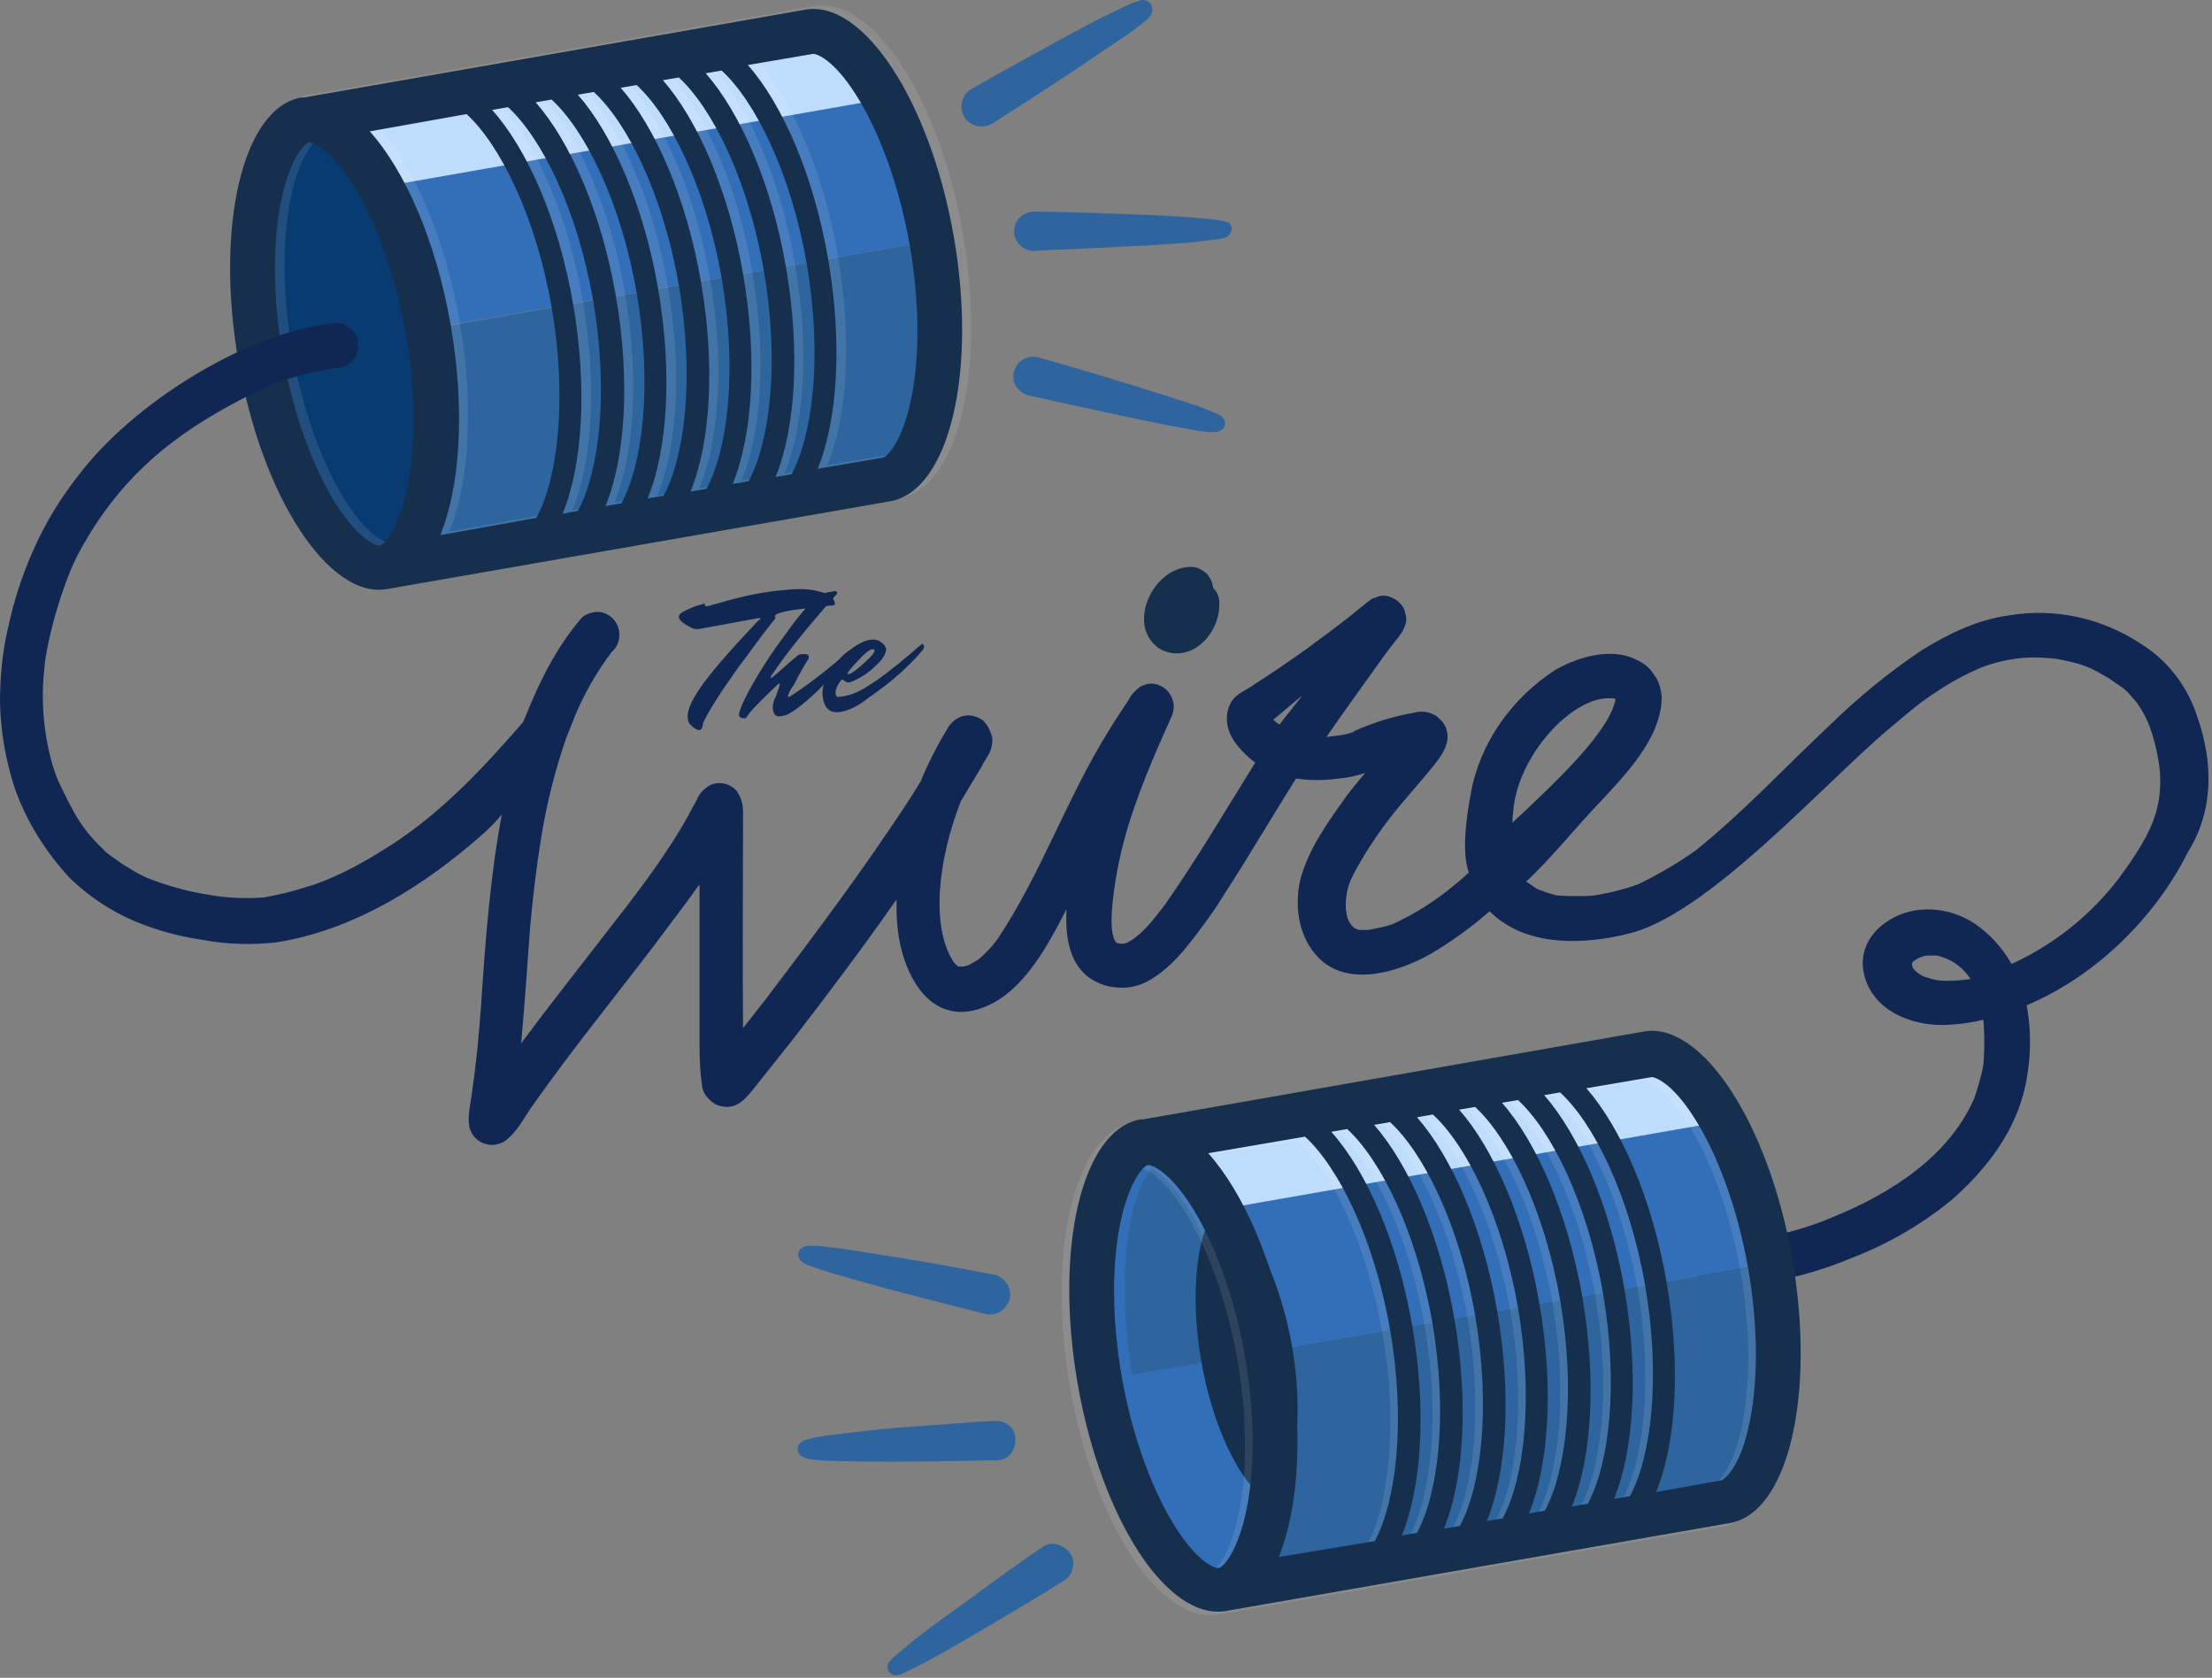 <svg width="542" height="411" viewBox="0 0 542 411" fill="none" xmlns="http://www.w3.org/2000/svg">
<rect x="0" y="0" width="542" height="411" fill="#808080" stroke="none"/>
<path d="M86.377 83.668C85.192 78.756 77.909 77.909 76.046 82.821C74.183 86.208 77.062 90.612 80.957 90.612C81.804 90.612 82.651 90.442 83.498 90.103C84.345 89.765 85.022 89.257 85.53 88.579C86.038 87.902 86.377 87.224 86.547 86.377C86.547 85.361 86.547 84.514 86.377 83.668Z" fill="black"/>
<path d="M83.327 27.775L64.527 31.84L69.27 86.715L110.426 79.602L83.327 27.775Z" fill="#333176"/>
<path d="M225.767 59.447L105.178 80.618L103.484 138.033L220.856 117.371L227.63 86.715L225.767 59.447Z" fill="#2E659E"/>
<path d="M201.379 7.113L86.887 26.59L103.485 80.788L225.767 59.448L220.517 34.043L201.379 7.113Z" fill="#336FB8"/>
<path d="M80.959 126.01C74.522 116.525 69.442 102.468 66.732 87.394C64.022 72.32 64.191 57.416 67.07 46.238C69.611 35.907 73.337 33.197 74.184 33.027H74.353C75.539 33.197 79.773 34.89 85.193 43.02C91.629 52.505 96.71 66.562 99.419 81.636C102.129 96.709 101.96 111.613 99.081 122.792C96.54 133.123 92.814 135.833 91.967 135.833C91.29 136.002 86.886 134.647 80.959 126.01Z" fill="white"/>
<path d="M79.602 128.718C72.489 118.556 66.73 103.483 64.021 87.393C61.311 71.303 61.48 55.213 64.698 43.358C67.747 32.349 71.981 29.3 72.828 29.131H73.166C74.521 29.3 79.264 30.994 85.361 39.801C92.474 49.963 98.233 65.037 100.942 80.957C103.822 97.047 103.483 113.137 100.265 124.992C97.216 136.001 92.982 139.05 92.135 139.219C91.119 139.389 86.038 138.034 79.602 128.718Z" fill="white"/>
<path d="M79.772 128.549C72.659 118.387 66.9 103.313 64.19 87.393C61.311 71.303 61.65 55.213 64.868 43.358C67.916 32.349 72.15 29.3 72.997 29.131H73.336C74.691 29.3 79.433 30.994 85.53 39.801C92.644 49.963 98.402 65.037 101.112 81.126C103.991 97.216 103.653 113.306 100.435 125.162C97.386 136.171 93.152 139.219 92.305 139.389C91.458 139.389 86.377 138.034 79.772 128.549Z" fill="#083B71"/>
<path d="M77.91 28.962L92.814 45.898L216.622 24.219L198.838 7.113L77.91 28.962Z" fill="#BEDDFC"/>
<path opacity="0.1" d="M235.927 57.247C230.169 24.051 213.74 -1.016 199.514 1.525L76.892 23.035C76.723 23.035 76.384 23.035 76.215 23.035C61.818 25.575 55.044 54.537 60.802 87.733C66.561 120.928 82.989 145.995 97.216 143.454L220.515 121.945C234.911 119.404 241.686 90.442 235.927 57.247ZM110.088 130.244C115 118.219 116.185 99.249 112.628 78.756C109.072 58.263 101.45 40.987 92.812 31.334L116.524 27.099C124.653 34.551 133.461 51.996 137.356 74.353C141.251 96.878 138.88 116.356 133.63 126.009L110.088 130.244ZM140.235 124.993C145.147 112.968 146.332 93.999 142.776 73.506C139.219 53.012 131.598 35.737 122.96 26.083L126.855 25.406C134.985 32.858 143.792 50.303 147.687 72.659C151.583 95.185 149.212 114.662 143.961 124.316L140.235 124.993ZM150.567 123.13C155.478 111.105 156.664 92.136 153.107 71.643C149.55 51.149 141.929 33.874 133.461 24.22L137.356 23.543C145.486 30.995 154.293 48.44 158.188 70.796C162.084 93.322 159.712 112.799 154.462 122.453L150.567 123.13ZM161.067 121.437C165.979 109.412 167.165 90.442 163.608 69.949C160.051 49.456 152.43 32.18 143.961 22.526L147.857 21.849C155.986 29.301 164.793 46.746 168.689 69.102C172.584 91.628 170.213 111.105 164.963 120.759L161.067 121.437ZM171.399 119.574C176.31 107.549 177.496 88.579 173.939 68.086C170.382 47.593 162.761 30.317 154.293 20.663L158.188 19.986C166.318 27.438 175.125 44.883 179.02 67.239C182.916 89.765 180.545 109.242 175.294 118.896L171.399 119.574ZM181.73 117.71C186.642 105.685 187.827 86.716 184.271 66.223C180.714 45.73 173.092 28.454 164.624 18.8L168.519 18.123C176.649 25.575 185.456 43.02 189.352 65.376C193.247 87.902 190.876 107.379 185.625 117.033L181.73 117.71ZM192.231 116.017C197.142 103.992 198.328 85.023 194.771 64.529C191.215 44.036 183.593 26.761 175.125 17.107L179.02 16.429C187.15 23.881 195.957 41.326 199.852 63.682C203.748 86.208 201.377 105.685 196.126 115.339L192.231 116.017ZM85.022 123.3C79.094 114.154 74.182 100.604 71.642 86.208C69.101 71.812 69.101 57.416 71.642 46.746C74.013 36.923 77.4 34.213 78.078 34.213H78.247C79.433 34.382 83.328 36.076 88.409 43.867C94.337 53.012 99.249 66.562 101.789 80.958C104.329 95.354 104.329 109.75 101.789 120.42C99.418 130.244 96.031 132.954 95.353 132.954C94.676 132.954 90.441 131.599 85.022 123.3ZM218.652 111.275L202.732 113.984C207.643 101.959 208.829 82.99 205.272 62.497C201.715 42.004 194.094 24.728 185.625 15.074L201.546 12.364C202.223 12.195 206.458 13.55 211.877 22.018C217.805 31.164 222.717 44.714 225.257 59.11C227.798 73.506 227.798 87.902 225.257 98.572C222.717 108.395 219.329 111.105 218.652 111.275Z" fill="white"/>
<path d="M287.755 160.052C294.191 160.391 298.933 153.786 298.764 147.858C298.764 147.181 298.764 146.503 298.425 145.826C298.256 145.148 297.747 144.64 297.239 143.963C297.07 142.608 296.562 141.422 295.546 140.406C294.529 139.559 293.344 138.882 291.989 138.882C285.045 138.712 279.286 146.672 280.472 153.447C280.811 155.141 281.658 156.834 283.013 158.02C284.198 159.206 285.892 159.883 287.755 160.052Z" fill="#162F4D"/>
<path d="M280.303 2.033C281.15 3.388 243.212 27.776 241.857 28.454C241.179 28.793 240.332 28.962 239.655 28.793C238.977 28.623 238.3 28.115 237.792 27.438C237.453 26.76 237.284 25.913 237.453 25.236C237.623 24.558 238.131 23.881 238.808 23.373C240.332 22.526 279.456 0.508 280.303 2.033Z" fill="#2E659E"/>
<path d="M299.947 56.061C299.947 57.754 255.065 59.448 253.371 59.448C252.525 59.448 251.847 59.109 251.339 58.601C250.831 58.093 250.492 57.246 250.492 56.569C250.492 55.722 250.831 55.044 251.339 54.536C251.847 54.028 252.694 53.69 253.371 53.69C254.896 53.69 299.947 54.536 299.947 56.061Z" fill="#2E659E"/>
<path d="M298.256 103.991C297.918 105.516 254.052 95.523 252.358 95.184C251.681 95.015 251.003 94.507 250.495 93.829C250.156 93.152 249.987 92.305 250.156 91.628C250.326 90.95 250.834 90.273 251.511 89.764C252.189 89.426 253.036 89.257 253.713 89.426C255.407 89.934 298.595 102.467 298.256 103.991Z" fill="#2E659E"/>
<path d="M219.159 408.513C218.312 407.158 255.234 381.414 256.42 380.567C257.097 380.229 257.774 380.059 258.621 380.229C259.299 380.398 259.976 380.906 260.484 381.414C260.823 382.092 260.992 382.769 260.992 383.616C260.823 384.293 260.484 384.971 259.807 385.479C258.452 386.326 220.175 409.868 219.159 408.513Z" fill="#2E659E"/>
<path d="M197.48 355.162C197.48 353.638 242.193 350.081 243.887 349.912C244.734 349.912 245.411 350.082 245.919 350.59C246.427 351.098 246.766 351.775 246.936 352.622C246.936 353.469 246.766 354.146 246.258 354.654C245.75 355.163 245.073 355.501 244.226 355.671C242.532 355.84 197.65 356.687 197.48 355.162Z" fill="#2E659E"/>
<path d="M197.311 307.231C197.649 305.707 241.854 313.836 243.378 314.175C244.056 314.345 244.733 314.853 245.072 315.53C245.411 316.208 245.58 316.885 245.411 317.732C245.241 318.409 244.903 319.087 244.225 319.595C243.548 319.934 242.87 320.103 242.193 320.103C240.668 319.595 196.972 308.755 197.311 307.231Z" fill="#2E659E"/>
<path fill-rule="evenodd" clip-rule="evenodd" d="M260.825 13.549C250.663 18.969 240.67 24.727 239.993 25.066C239.823 25.236 239.654 25.405 239.485 25.744C239.485 25.913 239.485 26.252 239.654 26.421C239.823 26.591 239.993 26.76 240.331 26.929C240.501 26.929 240.839 26.929 241.009 26.76C241.178 26.76 241.178 26.591 241.348 26.421C241.686 26.252 242.194 25.913 242.703 25.574C243.888 24.897 245.412 23.881 247.275 22.695C251.002 20.324 255.913 17.106 260.655 13.888C261.502 13.38 262.18 12.872 263.027 12.364C262.349 12.703 261.502 13.041 260.825 13.549ZM281.996 1.016C281.657 0.508 281.149 0.169 280.81 0.169C280.471 1.03348e-05 280.302 0 280.133 0C279.794 0 279.455 1.03348e-05 279.286 0.169C278.778 0.339 278.27 0.508 277.592 0.677C276.407 1.186 274.713 2.032 272.85 2.879C268.954 4.742 263.873 7.452 258.962 10.162C248.969 15.582 238.807 21.34 237.96 21.848C236.775 22.526 236.097 23.542 235.759 24.897C235.42 26.082 235.589 27.437 236.267 28.623C236.944 29.808 237.96 30.486 239.315 30.825C240.501 31.163 241.856 30.994 243.041 30.317C243.888 29.808 253.711 23.542 263.196 17.275C267.938 14.057 272.68 10.839 276.237 8.468C277.931 7.283 279.455 6.097 280.471 5.25C280.979 4.912 281.488 4.404 281.657 4.065C281.826 3.895 281.996 3.726 282.165 3.387C282.165 3.218 282.334 3.049 282.334 2.71C282.334 2.032 282.334 1.524 281.996 1.016ZM277.084 56.23C265.567 55.891 254.05 55.552 253.203 55.552C252.865 55.552 252.695 55.722 252.526 55.891C252.356 56.06 252.187 56.399 252.187 56.569C252.187 56.907 252.356 57.077 252.526 57.246C252.695 57.415 253.034 57.585 253.203 57.585C253.881 57.585 265.567 57.077 276.915 56.399C277.761 56.399 278.778 56.23 279.624 56.23C278.947 56.23 278.1 56.23 277.084 56.23ZM301.303 54.706C301.473 55.044 301.812 55.383 301.812 56.06C301.812 56.738 301.473 57.077 301.303 57.415C301.134 57.585 300.795 57.754 300.795 57.923C300.457 58.093 300.287 58.262 299.948 58.262C299.44 58.431 298.932 58.601 298.255 58.601C296.9 58.77 295.206 58.94 293.004 59.278C288.77 59.617 283.012 60.125 277.253 60.295C265.906 60.972 254.219 61.311 253.373 61.48V59.617V61.48C252.018 61.48 250.832 60.972 249.985 60.125C249.138 59.278 248.461 57.923 248.461 56.738C248.461 55.383 248.969 54.197 249.816 53.35C250.663 52.504 252.018 51.826 253.203 51.826V53.689V51.826C254.05 51.826 265.736 51.996 277.253 52.504C283.012 52.673 288.601 53.012 293.004 53.35C295.206 53.52 296.9 53.689 298.255 53.859C298.932 54.028 299.44 54.028 299.948 54.197C300.118 54.197 300.457 54.367 300.795 54.536C300.965 54.367 301.134 54.536 301.303 54.706ZM253.373 91.289C253.203 91.289 252.865 91.289 252.695 91.458C252.526 91.627 252.356 91.797 252.187 92.135C252.187 92.305 252.187 92.644 252.356 92.813C252.526 92.982 252.695 93.152 253.034 93.321C253.711 93.49 265.059 96.031 276.237 98.402C277.084 98.571 277.931 98.741 278.778 98.91C277.931 98.571 277.084 98.402 276.237 98.063C265.228 94.845 254.05 91.627 253.373 91.289ZM250.663 88.071C251.848 87.393 253.034 87.224 254.389 87.563C255.236 87.732 266.414 90.95 277.423 94.337C282.842 96.031 288.262 97.725 292.327 99.079C294.359 99.757 296.053 100.434 297.239 100.943C297.916 101.281 298.424 101.451 298.763 101.62C298.932 101.789 299.271 101.959 299.44 102.128C299.61 102.298 299.779 102.467 299.948 102.806C300.118 103.144 300.287 103.652 300.118 104.161C299.948 104.838 299.61 105.177 299.271 105.346C298.932 105.515 298.763 105.685 298.594 105.685C298.255 105.854 297.916 105.854 297.747 105.854C297.239 105.854 296.731 105.854 296.053 105.854C294.698 105.685 293.004 105.515 290.803 105.007C286.569 104.33 280.979 103.144 275.39 101.959C264.212 99.588 252.865 97.047 252.018 96.878C250.832 96.539 249.647 95.692 248.969 94.676C248.292 93.49 248.122 92.305 248.461 90.95C248.8 89.934 249.477 88.748 250.663 88.071ZM216.959 311.465C217.806 311.635 218.652 311.973 219.499 312.143C230.339 315.022 241.348 317.732 242.533 318.071C242.703 318.071 243.041 318.071 243.211 317.901C243.38 317.732 243.549 317.563 243.549 317.224C243.549 317.055 243.549 316.716 243.38 316.546C243.211 316.377 243.041 316.208 242.872 316.038C241.686 315.869 230.508 313.667 219.499 311.804C218.822 311.804 217.806 311.635 216.959 311.465ZM220.346 308.078C231.694 309.941 243.041 312.143 243.888 312.312C245.074 312.651 246.09 313.498 246.767 314.514C247.445 315.53 247.614 316.885 247.445 318.071C247.106 319.256 246.429 320.272 245.412 321.119C244.396 321.797 243.211 322.136 241.856 321.966C241.009 321.797 229.661 318.918 218.652 316.038C213.063 314.514 207.644 312.99 203.579 311.804C201.546 311.127 199.853 310.619 198.498 310.11C197.82 309.941 197.312 309.602 196.974 309.433C196.804 309.264 196.465 309.094 196.296 308.925C196.127 308.756 195.957 308.586 195.788 308.247C195.619 307.909 195.449 307.401 195.619 306.892C195.788 306.215 196.127 305.876 196.465 305.707C196.804 305.538 196.974 305.368 197.143 305.368C197.482 305.199 197.82 305.199 197.99 305.199C198.498 305.199 199.006 305.199 199.683 305.199C201.038 305.199 202.732 305.538 204.934 305.707C208.999 306.215 214.588 307.231 220.346 308.078ZM244.735 352.113C244.566 351.944 244.227 351.775 244.057 351.944C243.38 351.944 231.694 352.96 220.346 353.976C219.499 353.976 218.652 354.146 217.806 354.146C218.652 354.146 219.499 354.146 220.346 354.146C231.863 354.146 243.38 353.807 244.227 353.807L244.396 355.67L244.227 353.807C244.566 353.807 244.735 353.638 244.904 353.468C245.074 353.299 245.243 352.96 245.074 352.791C245.074 352.452 244.904 352.283 244.735 352.113ZM243.719 348.049C245.074 348.049 246.259 348.387 247.275 349.234C248.292 350.081 248.8 351.267 248.8 352.622C248.8 353.976 248.461 355.162 247.614 356.178C246.767 357.194 245.582 357.703 244.227 357.703C243.38 357.703 231.694 358.041 220.177 358.041C214.418 358.041 208.829 358.041 204.426 357.872C202.224 357.872 200.53 357.702 199.175 357.533C198.498 357.533 197.99 357.364 197.482 357.194C197.312 357.194 196.974 357.025 196.635 356.856C196.465 356.856 196.296 356.686 195.957 356.348C195.788 356.178 195.449 355.67 195.449 354.993C195.449 354.315 195.619 353.976 195.957 353.638C196.127 353.299 196.465 353.299 196.465 353.13C196.804 352.96 196.974 352.791 197.312 352.791C197.82 352.622 198.328 352.452 199.006 352.283C200.361 351.944 202.055 351.775 204.256 351.436C208.49 350.928 214.249 350.25 219.838 349.742C231.355 348.895 242.872 348.049 243.719 348.049ZM257.607 382.091C256.591 382.769 247.275 389.205 238.299 395.81C237.622 396.318 236.944 396.826 236.267 397.334C236.944 396.826 237.791 396.487 238.468 395.979C248.122 390.221 257.776 384.293 258.792 383.616C258.962 383.446 259.131 383.277 259.131 382.938C259.131 382.769 259.131 382.43 258.962 382.261C258.792 382.091 258.623 381.922 258.284 381.922C257.946 381.922 257.776 382.091 257.607 382.091ZM255.574 378.873C256.591 378.196 257.946 378.027 259.131 378.365C260.317 378.704 261.333 379.381 262.18 380.398C262.857 381.414 263.196 382.769 262.857 383.954C262.688 385.14 262.01 386.326 260.994 387.003C260.317 387.511 250.324 393.608 240.501 399.367C235.589 402.246 230.677 405.125 226.782 407.158C224.919 408.174 223.225 409.021 222.04 409.529C221.532 409.867 220.854 410.037 220.515 410.206C220.346 410.206 220.007 410.376 219.669 410.376C219.499 410.376 219.161 410.376 218.991 410.376C218.652 410.206 218.144 410.037 217.806 409.529C217.467 409.021 217.467 408.513 217.467 408.174C217.467 407.835 217.636 407.666 217.636 407.496C217.806 407.158 217.975 406.988 218.144 406.819C218.483 406.48 218.822 405.972 219.33 405.633C220.346 404.786 221.701 403.601 223.395 402.246C226.782 399.536 231.355 396.149 235.928 392.931C245.243 385.987 254.728 379.381 255.574 378.873Z" fill="#2E659E"/>
<path d="M170.551 154.124C170.042 154.124 169.365 153.785 168.179 153.108C166.994 152.43 166.486 151.753 166.316 151.245C166.316 150.737 166.655 150.229 167.333 149.89C168.688 149.212 170.042 148.535 171.397 148.196L172.075 148.027C172.244 148.027 172.414 147.857 172.414 147.857C172.583 147.857 172.752 148.027 172.752 148.196C172.752 148.366 172.922 148.535 173.091 148.535C173.26 148.535 174.446 148.196 176.309 147.688C182.067 145.994 187.657 144.809 193.076 144.47C196.125 144.131 198.835 144.301 201.037 144.978C203.238 145.486 204.424 146.503 204.593 147.857C204.593 148.196 204.255 148.366 203.408 148.366C202.561 148.366 201.545 148.535 200.359 148.704C199.174 148.874 197.819 149.043 195.956 149.212C191.891 149.721 189.858 150.398 189.858 150.906C189.858 151.075 189.858 151.075 190.028 151.245C190.028 151.414 189.858 151.753 189.52 152.092C189.181 152.43 188.673 153.108 188.165 153.785C187.487 154.632 186.302 156.156 184.608 158.528C182.914 160.899 181.221 162.931 179.866 164.964C176.14 170.214 173.599 174.279 172.244 177.158C172.244 178.174 171.906 178.682 171.397 178.852C171.059 178.852 170.381 178.682 169.704 178.005C169.026 177.497 168.518 176.819 168.518 175.803C168.349 174.109 169.365 171.738 171.567 168.52C173.769 165.302 178.172 160.052 184.947 152.938C185.285 152.6 185.455 152.261 185.794 152.092C186.132 151.753 186.471 151.584 186.302 151.414C186.302 151.414 186.132 151.414 185.963 151.414C185.794 151.414 185.455 151.414 184.947 151.584L171.059 154.124C171.397 153.955 171.059 154.124 170.551 154.124Z" fill="#102754"/>
<path d="M193.08 170.552C193.08 170.722 193.08 170.722 193.249 170.722C193.418 170.722 193.588 170.552 193.927 170.383C198.33 167.504 202.903 163.947 208.153 159.374C208.492 159.544 208.661 159.882 208.661 160.052C208.661 160.39 208.492 160.729 208.323 160.898C207.984 161.237 207.645 161.576 207.137 162.253C206.629 162.761 205.613 163.778 204.258 165.302C202.734 166.826 201.379 168.181 200.193 169.367C196.806 172.585 194.265 174.448 192.741 175.125C192.233 175.295 191.555 175.464 191.047 175.464C190.031 175.633 189.354 174.786 189.354 173.093C189.354 172.585 189.523 171.569 190.2 170.383C190.709 169.028 191.047 168.012 191.047 167.504C191.047 167.504 191.047 167.334 190.878 167.504C190.709 167.504 190.539 167.673 190.2 168.012C186.305 171.738 183.934 174.109 183.087 175.464C182.918 175.803 182.748 175.972 182.41 175.972C181.732 175.972 181.224 175.803 181.055 175.125C181.055 174.278 182.071 171.738 184.273 167.842C186.474 163.947 189.184 159.713 192.402 155.479C195.451 151.075 198.161 148.027 200.193 146.164C200.701 145.486 202.226 145.147 204.597 144.809C204.935 144.809 205.105 144.978 205.105 145.147C205.105 145.317 205.105 145.655 204.766 145.825C196.636 154.971 191.725 161.407 189.523 164.794C189.354 164.963 189.184 165.133 189.015 165.471C188.846 165.81 188.846 165.979 188.846 166.149C189.015 166.149 189.862 165.471 191.555 163.947C193.249 162.423 194.435 161.407 195.281 160.729C195.451 160.39 196.128 160.221 196.975 160.221C197.822 160.221 198.161 160.39 198.161 160.898C198.161 161.068 198.161 161.068 198.161 161.237C196.128 164.624 194.943 166.826 194.604 167.673C193.418 169.197 193.08 170.214 193.08 170.552Z" fill="#102754"/>
<path d="M213.909 159.035C213.062 159.035 211.876 160.051 210.183 161.914C208.489 163.608 207.642 164.794 207.642 165.132C207.642 165.132 207.642 165.302 207.812 165.132C208.489 165.132 209.675 164.286 211.538 162.592C213.401 160.898 214.417 159.882 214.248 159.205C214.248 159.035 214.078 159.035 213.909 159.035ZM205.441 174.448C203.069 174.617 201.884 173.262 201.545 170.383C201.376 168.52 202.053 166.657 203.408 164.455C204.763 162.253 206.457 160.39 208.489 159.035C210.522 157.511 212.385 156.664 213.909 156.664C214.586 156.664 215.264 156.833 215.941 157.342C216.619 157.85 216.957 158.358 217.127 158.866C217.127 159.882 216.619 161.068 215.264 162.423C213.909 163.777 212.554 164.963 211.03 165.81C209.505 166.657 208.489 167.165 207.981 167.165C207.473 167.165 207.134 166.995 206.795 166.657C206.626 166.657 206.457 166.487 206.287 166.487C206.118 166.487 205.779 166.995 205.271 167.842C204.932 168.689 204.594 169.367 204.763 169.875C204.763 170.383 204.932 170.722 205.441 170.722C207.812 170.552 210.183 169.705 212.723 168.012C215.264 166.487 218.821 163.777 223.393 159.882C223.732 159.543 224.24 159.205 224.748 158.696C225.426 158.188 225.765 157.85 225.934 157.68C226.273 157.85 226.442 158.188 226.442 158.358C226.442 158.696 226.273 158.866 226.103 159.205C224.748 160.898 222.885 162.761 220.684 164.794C218.482 166.826 215.772 168.858 212.893 170.891C209.844 173.262 207.473 174.278 205.441 174.448Z" fill="#102754"/>
<path d="M233.726 58.092C227.967 24.896 211.539 -0.17 197.312 2.371L74.521 23.88C74.352 23.88 74.013 23.88 73.844 23.88C59.447 26.421 52.673 55.382 58.431 88.578C64.19 121.774 80.618 146.84 94.845 144.3L218.144 122.79C232.54 120.25 239.484 91.288 233.726 58.092ZM107.886 131.089C112.798 119.064 113.983 100.095 110.427 79.602C106.87 59.108 99.249 41.833 90.611 32.179L114.322 27.945C122.452 35.397 131.259 52.842 135.154 75.198C139.05 97.724 136.679 117.201 131.428 126.855L107.886 131.089ZM137.864 125.839C142.776 113.814 143.961 94.845 140.405 74.352C136.848 53.858 129.226 36.583 120.589 26.929L124.484 26.251C132.614 33.703 141.421 51.148 145.316 73.505C149.212 96.03 146.841 115.508 141.59 125.162L137.864 125.839ZM148.365 123.976C153.276 111.951 154.462 92.982 150.905 72.489C147.349 51.995 139.727 34.72 131.259 25.066L135.154 24.388C143.284 31.84 152.091 49.285 155.986 71.642C159.882 94.167 157.511 113.645 152.26 123.298L148.365 123.976ZM158.696 122.113C163.608 110.088 164.793 91.119 161.237 70.625C157.68 50.132 150.059 32.857 141.59 23.203L145.486 22.525C153.615 29.977 162.422 47.422 166.318 69.779C170.213 92.304 167.842 111.782 162.592 121.435L158.696 122.113ZM169.197 120.419C174.109 108.394 175.294 89.425 171.737 68.932C168.181 48.438 160.559 31.163 152.091 21.509L155.986 20.832C164.116 28.284 172.923 45.728 176.818 68.085C180.714 90.611 178.343 110.088 173.092 119.742L169.197 120.419ZM179.528 118.556C184.44 106.531 185.626 87.562 182.069 67.069C178.512 46.575 170.891 29.3 162.422 19.646L166.318 18.969C174.447 26.421 183.254 43.865 187.15 66.222C191.045 88.748 188.674 108.225 183.424 117.879L179.528 118.556ZM190.029 116.863C194.941 104.837 196.126 85.868 192.57 65.375C189.013 44.882 181.391 27.606 172.923 17.952L176.818 17.275C184.948 24.727 193.755 42.172 197.651 64.528C201.546 87.054 199.175 106.531 193.925 116.185L190.029 116.863ZM82.651 123.976C76.723 114.83 71.811 101.281 69.271 86.885C66.73 72.489 66.73 58.092 69.271 47.422C71.642 37.599 75.029 34.889 75.707 34.889H75.876C77.061 35.058 80.957 36.752 86.038 44.543C91.966 53.689 96.877 67.238 99.418 81.634C101.958 96.03 101.958 110.427 99.418 121.097C97.047 130.92 93.659 133.63 92.982 133.63C92.305 133.799 88.24 132.444 82.651 123.976ZM216.281 112.12L200.36 114.83C205.272 102.805 206.458 83.836 202.901 63.343C199.344 42.849 191.723 25.574 183.254 15.92L199.175 13.21C199.852 13.041 204.087 14.396 209.506 22.864C215.434 32.01 220.346 45.559 222.886 59.955C225.427 74.352 225.427 88.748 222.886 99.418C220.515 109.241 217.128 111.951 216.281 112.12Z" fill="#162F4D"/>
<path d="M538.417 175.634C536.046 168.182 531.134 161.746 524.529 157.681C515.044 151.414 503.527 148.874 492.349 150.737C484.728 151.753 477.614 155.14 471.009 159.205C462.879 164.625 455.258 170.891 448.314 177.666C437.305 187.997 427.143 199.006 415.287 208.491C410.884 211.539 406.311 214.249 401.399 216.62L400.891 216.79C399.028 217.467 397.165 217.975 395.133 218.483C389.374 219.669 390.56 219.5 384.124 219.5C379.72 219.161 382.769 219.669 379.043 218.653C375.994 217.467 377.688 218.483 374.47 216.282L374.131 216.112L373.962 215.943C379.72 210.693 386.495 202.224 391.915 196.635C398.351 189.691 407.158 180.715 407.158 170.722C406.988 168.69 406.48 166.827 405.295 165.302C404.278 163.609 402.754 162.423 400.891 161.576C394.794 158.528 386.664 160.899 381.075 164.117C370.574 170.891 362.614 181.9 360.412 194.264C359.396 199.684 358.041 208.491 359.904 213.741C355.501 217.806 350.758 221.363 345.508 224.242C340.596 226.782 341.274 226.613 335.346 227.799C334.669 227.799 333.822 227.799 333.144 227.799C332.806 227.799 332.467 227.629 332.128 227.46L331.789 227.29C331.62 227.121 331.281 226.782 331.112 226.613C330.773 226.105 330.434 225.597 330.265 225.089C330.096 224.581 329.926 224.073 329.926 223.564C329.926 223.226 329.757 223.056 329.757 222.718C329.757 222.04 329.757 221.532 329.757 220.855C330.096 216.62 330.943 215.096 335.007 208.321C340.935 199.006 344.323 196.127 351.605 187.151C353.468 184.779 355.331 181.9 354.485 179.021C354.315 178.005 353.807 177.158 352.96 176.311C352.621 175.972 352.283 175.634 351.775 175.295C350.081 174.279 348.218 174.109 346.355 174.617C341.443 175.464 336.532 176.989 331.959 179.021L331.451 179.36C330.604 179.698 329.757 179.868 328.91 180.037C327.555 180.207 326.37 180.376 325.015 180.545C328.741 175.126 332.636 169.706 336.532 164.286C338.225 161.915 339.919 159.544 341.782 157.173C342.798 155.987 343.814 154.632 344.323 153.108C344.661 152.092 344.661 151.245 344.323 150.229C344.153 149.212 343.645 148.366 342.968 147.688C342.29 147.011 341.443 146.503 340.427 146.164C339.411 145.825 338.564 145.825 337.548 146.164C337.717 146.164 336.532 146.503 336.193 146.672C335.177 147.349 334.161 148.196 333.144 149.043C327.555 153.616 323.66 156.326 320.272 158.866C316.038 161.915 311.804 164.794 307.57 167.504C305.538 169.028 302.828 169.875 301.642 172.077C299.779 175.295 300.626 179.19 302.658 181.9C304.013 183.763 305.707 185.457 307.57 186.812C300.287 198.498 293.343 210.354 285.383 221.701C282.504 225.427 279.455 229.492 275.898 231.017L275.221 231.186C275.052 231.186 274.713 231.186 274.543 231.186C274.374 231.186 274.035 231.017 273.697 231.017L273.527 230.847L273.358 230.678C273.189 230.508 273.189 230.339 273.019 230.17C272.85 229.831 272.85 229.323 272.68 228.984C272.342 227.629 272.172 225.089 272.68 220.516C273.358 214.249 274.713 207.983 276.576 201.885C279.794 191.554 284.367 181.561 287.246 175.126C287.585 174.109 287.754 172.924 287.415 171.738C287.077 170.553 286.568 169.706 285.722 168.859C284.875 168.182 283.859 167.673 282.673 167.504C281.487 167.335 280.471 167.673 279.455 168.182C278.27 169.028 277.253 170.045 276.576 171.399C274.882 173.94 273.189 176.48 271.664 179.021C261.502 195.28 255.236 213.741 244.566 229.831C242.533 232.371 244.057 230.847 240.67 234.235C240.162 234.743 239.654 235.081 239.146 235.42C238.468 235.759 237.96 236.098 237.283 236.436C236.775 236.606 236.267 236.775 235.758 236.775H235.081H234.912L234.573 236.606C234.234 236.267 234.065 236.098 233.726 235.759C227.968 227.121 229.831 210.523 235.42 196.296C237.113 193.417 238.807 190.707 240.501 187.828C241.348 185.965 242.872 184.441 243.041 182.408C243.38 181.223 243.041 180.037 242.533 179.021C242.194 178.005 241.517 177.158 240.839 176.48C239.993 175.803 238.976 175.464 237.96 175.295C236.944 175.126 235.928 175.295 234.912 175.803C233.895 176.311 233.218 176.989 232.54 177.835C229.831 182.239 227.459 186.812 225.596 191.385C222.887 195.958 219.838 200.361 216.959 204.595C207.644 218.314 197.651 231.525 187.658 244.735C185.795 247.106 183.932 249.478 182.069 251.849C181.9 234.235 182.069 216.451 182.069 198.837C182.069 196.974 181.561 195.111 180.376 193.587C179.529 192.74 178.343 192.062 177.158 191.893C175.972 191.723 174.617 191.893 173.601 192.57C172.246 193.417 171.23 194.603 170.722 195.958C169.536 198.159 168.351 200.361 167.165 202.394C161.745 211.539 155.14 220.008 148.535 228.476C141.591 237.453 134.477 246.429 127.703 255.575C128.549 246.09 129.227 236.436 129.904 226.952C130.582 219.669 131.429 212.386 132.614 205.103C133.969 196.805 136.001 188.675 138.711 180.884C139.389 179.021 140.236 177.158 140.913 175.295C141.082 174.956 141.252 174.617 141.421 174.109C143.454 169.536 145.994 165.133 148.873 161.068C149.212 160.729 149.381 160.391 149.72 159.883C149.89 159.713 150.059 159.544 150.228 159.374C151.244 158.358 151.753 157.003 151.753 155.479C151.753 154.124 151.244 152.6 150.228 151.584C149.212 150.567 147.857 149.89 146.502 149.89C145.147 149.89 143.623 150.398 142.607 151.245C138.203 156.326 134.816 162.084 131.937 168.182C130.582 171.061 129.396 173.94 128.211 176.819C126.517 178.852 124.823 180.715 123.13 182.578C113.306 193.587 103.991 202.055 93.999 208.152C89.426 211.031 84.514 213.741 79.433 215.774C78.078 216.282 76.892 216.79 75.538 217.128C71.981 218.314 68.424 219.161 64.698 219.838C60.125 220.177 55.552 220.008 50.979 219.161C46.576 218.483 42.172 217.298 37.938 215.774C35.228 214.757 34.381 214.419 29.808 211.539C28.623 210.693 27.437 209.846 26.252 208.999C19.985 203.071 18.461 200.022 14.227 191.215C11.686 185.118 9.654 174.617 10.839 164.117C11.348 156.665 15.751 141.591 19.646 134.816C29.3 117.202 42.003 106.532 60.294 97.217C67.408 93.829 68.594 93.152 76.892 91.12C78.586 90.781 80.28 90.442 81.804 90.273C83.159 90.103 84.514 90.103 85.53 89.087C90.442 85.7 86.885 77.909 80.957 79.264C59.617 81.805 32.349 99.08 19.308 116.355C10.501 127.364 4.742 140.575 1.863 154.293C0.508 160.221 0 166.149 0 172.077C0.169 179.19 1.355 186.134 3.557 192.909C6.436 201.208 11.178 208.66 17.106 215.096C21.679 219.5 26.929 223.056 32.857 225.597C38.108 227.799 43.527 229.323 49.286 230.17C55.383 231.355 61.65 231.525 67.747 230.847C86.885 227.799 103.991 216.959 118.387 204.257C120.081 202.732 121.605 201.208 122.96 199.514C120.081 214.927 118.895 230.678 117.879 246.26C117.371 253.373 116.694 260.486 115.677 267.43C115.339 270.31 114.492 273.189 115 276.068C115.169 276.915 115.677 277.762 116.186 278.439C116.694 279.117 117.541 279.625 118.218 279.964C118.895 280.302 119.912 280.472 120.758 280.472C121.605 280.472 122.452 280.133 123.299 279.794C126.686 277.592 128.38 273.697 130.751 270.479C140.066 257.268 150.398 244.566 160.221 231.694C163.947 226.613 167.842 221.701 171.399 216.62C171.399 222.887 171.399 229.154 171.399 235.251C171.399 242.195 171.399 249.139 171.399 256.083C171.399 259.47 171.568 263.027 172.077 266.414C172.246 267.261 172.754 268.277 173.432 268.955C174.109 269.632 174.786 270.31 175.633 270.648C176.48 270.987 177.496 271.156 178.343 271.156C179.19 271.156 180.206 270.818 181.053 270.31C183.085 268.955 184.44 266.922 185.965 265.059L193.925 255.067C202.732 243.719 211.37 232.202 219.669 220.346C219.669 222.379 219.669 224.242 219.838 226.274C220.515 236.098 226.105 249.986 238.13 247.615C249.477 245.243 256.082 232.88 261.333 222.718C260.994 228.984 261.841 235.42 266.414 239.146C268.446 240.67 270.817 241.687 273.358 241.856C275.898 242.195 278.439 241.687 280.641 240.67C284.705 238.638 288.093 235.251 290.972 231.694C294.359 227.46 297.577 223.056 300.457 218.314C306.384 209.168 311.804 199.853 317.563 190.707C320.95 191.215 324.507 191.215 328.063 190.707C330.265 190.538 332.467 190.03 334.499 189.352C333.144 191.046 331.62 192.74 330.096 194.772C325.523 201.208 320.611 207.813 318.579 215.604C317.224 221.701 318.071 228.645 322.135 233.557C329.249 242.364 342.459 238.299 350.758 233.557C355.839 230.508 360.582 227.121 364.985 223.226C372.946 231.186 385.479 231.694 397.165 229.154L398.52 228.815C417.828 224.75 446.789 192.062 462.879 178.513C468.976 173.432 470.162 172.246 475.412 168.859C478.8 166.657 482.356 164.794 486.082 163.27C488.962 162.254 491.841 161.576 494.89 161.237C497.938 160.899 500.987 161.068 504.035 161.407C510.979 162.762 511.996 163.439 516.738 166.149C520.972 169.198 520.125 168.012 523.682 172.246C524.021 172.924 524.529 173.432 524.867 174.109C525.545 175.295 526.222 176.65 526.73 178.005C528.085 181.731 528.932 185.626 529.271 189.522C529.779 199.176 526.392 205.273 519.109 215.265C512.334 224.073 503.527 231.186 493.365 235.928L492.857 236.098C490.655 232.202 487.607 228.815 483.881 226.274C477.783 222.21 469.315 221.363 462.879 225.427C457.629 228.645 455.088 234.065 457.121 239.993C460 248.461 469.823 251.679 477.953 251.002C480.663 250.832 483.203 250.494 485.913 249.816C486.082 250.324 486.082 250.832 486.082 251.341C486.252 254.05 486.252 256.591 486.082 259.301C486.082 260.825 485.744 262.18 485.405 263.535C484.897 265.398 484.389 267.261 483.711 269.124C477.614 283.012 463.895 292.158 448.822 298.255C442.047 301.134 434.764 302.997 427.482 303.844H426.974C424.941 304.014 422.909 304.183 421.046 304.352C420.368 304.352 419.521 304.522 418.844 304.691C414.61 306.046 414.102 312.313 417.997 314.514C420.199 315.869 422.739 315.192 425.11 315.022C426.465 314.853 427.82 314.684 429.006 314.684C437.644 313.668 445.943 311.466 453.903 308.078C462.71 304.691 470.839 299.949 478.122 294.021C486.082 287.077 493.026 278.27 495.736 268.108C497.599 260.994 497.938 253.542 496.583 246.26C513.52 239.146 528.085 224.75 536.046 208.83C542.482 198.498 542.312 186.812 538.417 175.634ZM313.498 177.497C313.159 177.327 312.143 176.48 311.973 176.311C312.482 175.972 318.579 170.722 319.087 170.383C318.748 170.891 313.837 176.989 313.498 177.497ZM370.744 199.345C371.421 185.965 384.124 171.738 393.439 171.061C394.116 171.061 394.794 171.061 395.302 171.061H395.471L395.81 171.23C395.81 171.399 395.81 171.569 395.81 171.569C393.947 179.698 381.244 191.554 370.574 201.547C370.574 201.039 370.574 200.192 370.744 199.345ZM473.38 239.824C472.703 239.654 471.856 239.316 471.178 239.146L470.331 238.638C470.162 238.469 469.823 238.299 469.654 238.13C469.485 237.961 469.146 237.622 468.976 237.452C468.807 237.283 468.638 236.944 468.638 236.775C468.468 236.606 468.638 236.436 468.468 236.267C468.468 236.098 468.468 236.098 468.468 236.098L468.638 235.759C468.807 235.42 469.146 235.251 469.485 235.081C469.993 234.743 470.331 234.573 470.839 234.404C471.348 234.235 471.856 234.065 472.364 234.065C473.041 234.065 473.888 234.065 474.566 234.065C475.412 234.235 476.259 234.573 477.106 234.912C479.477 235.928 481.34 237.622 482.865 239.824C479.138 240.332 475.582 240.501 473.38 239.824Z" fill="#102754"/>
<path d="M288.94 278.27L270.141 282.504L274.714 340.766L315.87 333.144L288.94 278.27Z" fill="#2E659E"/>
<path d="M431.378 309.941L310.619 330.943L308.926 388.358L426.466 367.865L433.241 337.209L431.378 309.941Z" fill="#2E659E"/>
<path d="M315.867 330.096L274.711 337.209L290.97 390.221L308.923 388.358L315.867 330.096Z" fill="#336FB8"/>
<path d="M406.819 257.607L292.496 277.085L309.094 331.282L431.377 309.942L426.126 284.537L406.819 257.607Z" fill="#336FB8"/>
<path d="M288.94 375.148C282.843 365.833 277.762 351.945 275.222 337.21C272.681 322.475 272.681 307.74 275.222 296.731C277.593 286.739 281.15 284.029 281.827 283.859H281.996C283.182 284.029 287.077 285.722 292.328 293.683C298.425 302.998 303.506 316.886 306.047 331.621C308.587 346.356 308.587 361.091 306.047 371.93C303.675 381.923 300.119 384.633 299.441 384.802C298.933 384.971 294.699 383.786 288.94 375.148Z" stroke="#336FB8" stroke-width="4.541" stroke-miterlimit="10"/>
<path d="M304.181 360.751C299.778 353.976 296.221 344.153 294.358 333.483C292.495 322.982 292.495 312.312 294.358 304.521C296.052 297.407 298.592 295.375 299.1 295.375H299.27C300.117 295.375 302.996 296.73 306.722 302.488C311.126 309.263 314.682 319.086 316.545 329.587C318.408 340.088 318.408 350.758 316.545 358.549C314.852 365.662 312.311 367.695 311.803 367.695C311.295 367.695 308.246 367.017 304.181 360.751Z" fill="#162F4D"/>
<path d="M283.352 279.455L298.256 296.392L422.063 274.713L404.279 257.438L283.352 279.455Z" fill="#BEDDFC"/>
<path opacity="0.1" d="M437.306 309.264C431.548 276.068 415.119 251.002 400.892 253.543L278.271 275.052H277.594C263.197 277.593 256.423 306.554 262.181 339.75C267.94 372.946 284.199 398.012 298.595 395.472L421.894 373.962C436.29 371.591 443.065 342.46 437.306 309.264ZM311.467 382.261C316.378 370.236 317.564 351.267 314.007 330.774C310.451 310.28 302.829 293.005 294.191 283.351L317.903 279.286C326.032 286.738 334.839 304.183 338.735 326.54C342.63 349.065 340.259 368.543 335.009 378.366L311.467 382.261ZM341.614 377.011C346.526 364.986 347.711 346.017 344.155 325.523C340.598 305.03 332.976 287.755 324.339 278.101L328.234 277.423C336.364 284.875 345.171 302.32 349.066 324.677C352.962 347.202 350.591 366.679 345.34 376.333L341.614 377.011ZM351.945 375.148C356.857 363.123 358.043 344.154 354.486 323.66C350.929 303.167 343.308 285.892 334.839 276.238L338.735 275.56C346.865 283.012 355.672 300.457 359.567 322.814C363.462 345.339 361.091 364.816 355.841 374.47L351.945 375.148ZM362.446 373.454C367.358 361.429 368.543 342.46 364.987 321.967C361.43 301.473 353.809 284.198 345.34 274.544L349.236 273.867C357.365 281.319 366.172 298.763 370.068 321.12C373.963 343.646 371.592 363.123 366.342 372.777L362.446 373.454ZM372.778 371.591C377.689 359.566 378.875 340.597 375.318 320.104C371.761 299.61 364.14 282.335 355.672 272.681L359.567 272.004C367.697 279.456 376.504 296.9 380.399 319.257C384.295 341.783 381.923 361.26 376.673 370.914L372.778 371.591ZM383.278 369.897C388.19 357.872 389.376 338.903 385.819 318.41C382.262 297.917 374.641 280.641 366.172 270.987L370.068 270.31C378.197 277.762 387.004 295.207 390.9 317.563C394.795 340.089 392.424 359.566 387.174 369.22L383.278 369.897ZM393.61 368.034C398.521 356.009 399.707 337.04 396.15 316.547C392.594 296.054 384.972 278.778 376.504 269.124L380.399 268.447C388.529 275.899 397.336 293.344 401.231 315.7C405.127 338.226 402.755 357.703 397.505 367.357L393.61 368.034ZM286.401 375.317C280.473 366.171 275.561 352.622 273.021 338.226C270.48 323.83 270.48 309.434 273.021 298.763C275.392 288.94 278.779 286.23 279.457 286.23H279.626C280.811 286.4 284.707 288.093 289.788 295.884C295.716 305.03 300.627 318.579 303.168 332.975C305.708 347.372 305.708 361.768 303.168 372.438C300.797 382.261 297.409 384.971 296.732 384.971C296.054 385.14 291.82 383.786 286.401 375.317ZM420.031 363.462L403.941 366.341C408.853 354.316 410.038 335.347 406.482 314.853C402.925 294.36 395.303 277.085 386.835 267.431L402.756 264.721C403.433 264.551 407.667 265.906 413.087 274.375C419.015 283.52 423.926 297.07 426.467 311.466C429.007 325.862 429.007 340.258 426.467 350.928C424.265 360.413 420.708 363.123 420.031 363.462Z" fill="white"/>
<path d="M439.17 308.417C433.411 275.221 416.983 250.154 402.756 252.695L280.134 274.204H279.457C265.061 276.745 258.286 305.707 264.044 338.903C269.803 372.098 286.062 397.165 300.458 394.624L423.757 373.115C438.153 370.743 444.928 341.782 439.17 308.417ZM313.33 381.414C318.242 369.389 319.427 350.419 315.871 329.926C312.314 309.433 304.692 292.157 296.055 282.503L319.766 278.439C327.896 285.891 336.703 303.336 340.598 325.692C344.494 348.218 342.122 367.695 336.872 377.518L313.33 381.414ZM343.477 376.163C348.389 364.138 349.575 345.169 346.018 324.676C342.461 304.182 334.84 286.907 326.202 277.253L330.097 276.576C338.227 284.028 347.034 301.472 350.93 323.829C354.825 346.355 352.454 365.832 347.203 375.486L343.477 376.163ZM353.809 374.47C358.72 362.444 359.906 343.475 356.349 322.982C352.793 302.489 345.171 285.213 336.703 275.559L340.598 274.882C348.728 282.334 357.535 299.779 361.43 322.135C365.326 344.661 362.955 364.138 357.704 373.792L353.809 374.47ZM364.309 372.607C369.221 360.581 370.407 341.612 366.85 321.119C363.293 300.626 355.672 283.35 347.203 273.696L351.099 273.019C359.228 280.471 368.036 297.916 371.931 320.272C375.826 342.798 373.455 362.275 368.205 371.929L364.309 372.607ZM374.641 370.743C379.553 358.718 380.738 339.749 377.181 319.256C373.625 298.763 366.003 281.487 357.535 271.833L361.43 271.156C369.56 278.608 378.367 296.053 382.262 318.409C386.158 340.935 383.787 360.412 378.536 370.066L374.641 370.743ZM385.142 369.05C390.053 357.025 391.239 338.056 387.682 317.562C384.125 297.069 376.504 279.794 368.036 270.14L371.931 269.462C380.061 276.914 388.868 294.359 392.763 316.715C396.659 339.241 394.287 358.718 389.037 368.372L385.142 369.05ZM395.473 367.187C400.385 355.162 401.57 336.193 398.013 315.699C394.457 295.206 386.835 277.931 378.367 268.277L382.262 267.599C390.392 275.051 399.199 292.496 403.094 314.852C406.99 337.378 404.619 356.855 399.368 366.509L395.473 367.187ZM288.264 374.47C282.336 365.324 277.424 351.774 274.884 337.378C272.343 322.982 272.343 308.586 274.884 297.916C277.255 288.093 280.642 285.383 281.32 285.383H281.489C282.675 285.552 286.57 287.246 291.651 295.037C297.579 304.182 302.491 317.732 305.031 332.128C307.572 346.524 307.572 360.92 305.031 371.59C302.66 381.414 299.273 384.123 298.595 384.123C297.918 384.293 293.684 382.938 288.264 374.47ZM421.894 362.614L405.804 365.493C410.716 353.468 411.902 334.499 408.345 314.006C404.788 293.512 397.167 276.237 388.698 266.583L404.619 263.873C405.296 263.704 409.53 265.059 414.95 273.527C420.878 282.673 425.79 296.222 428.33 310.618C430.871 325.014 430.871 339.411 428.33 350.081C426.128 359.735 422.572 362.275 421.894 362.614Z" fill="#162F4D"/>
</svg>

